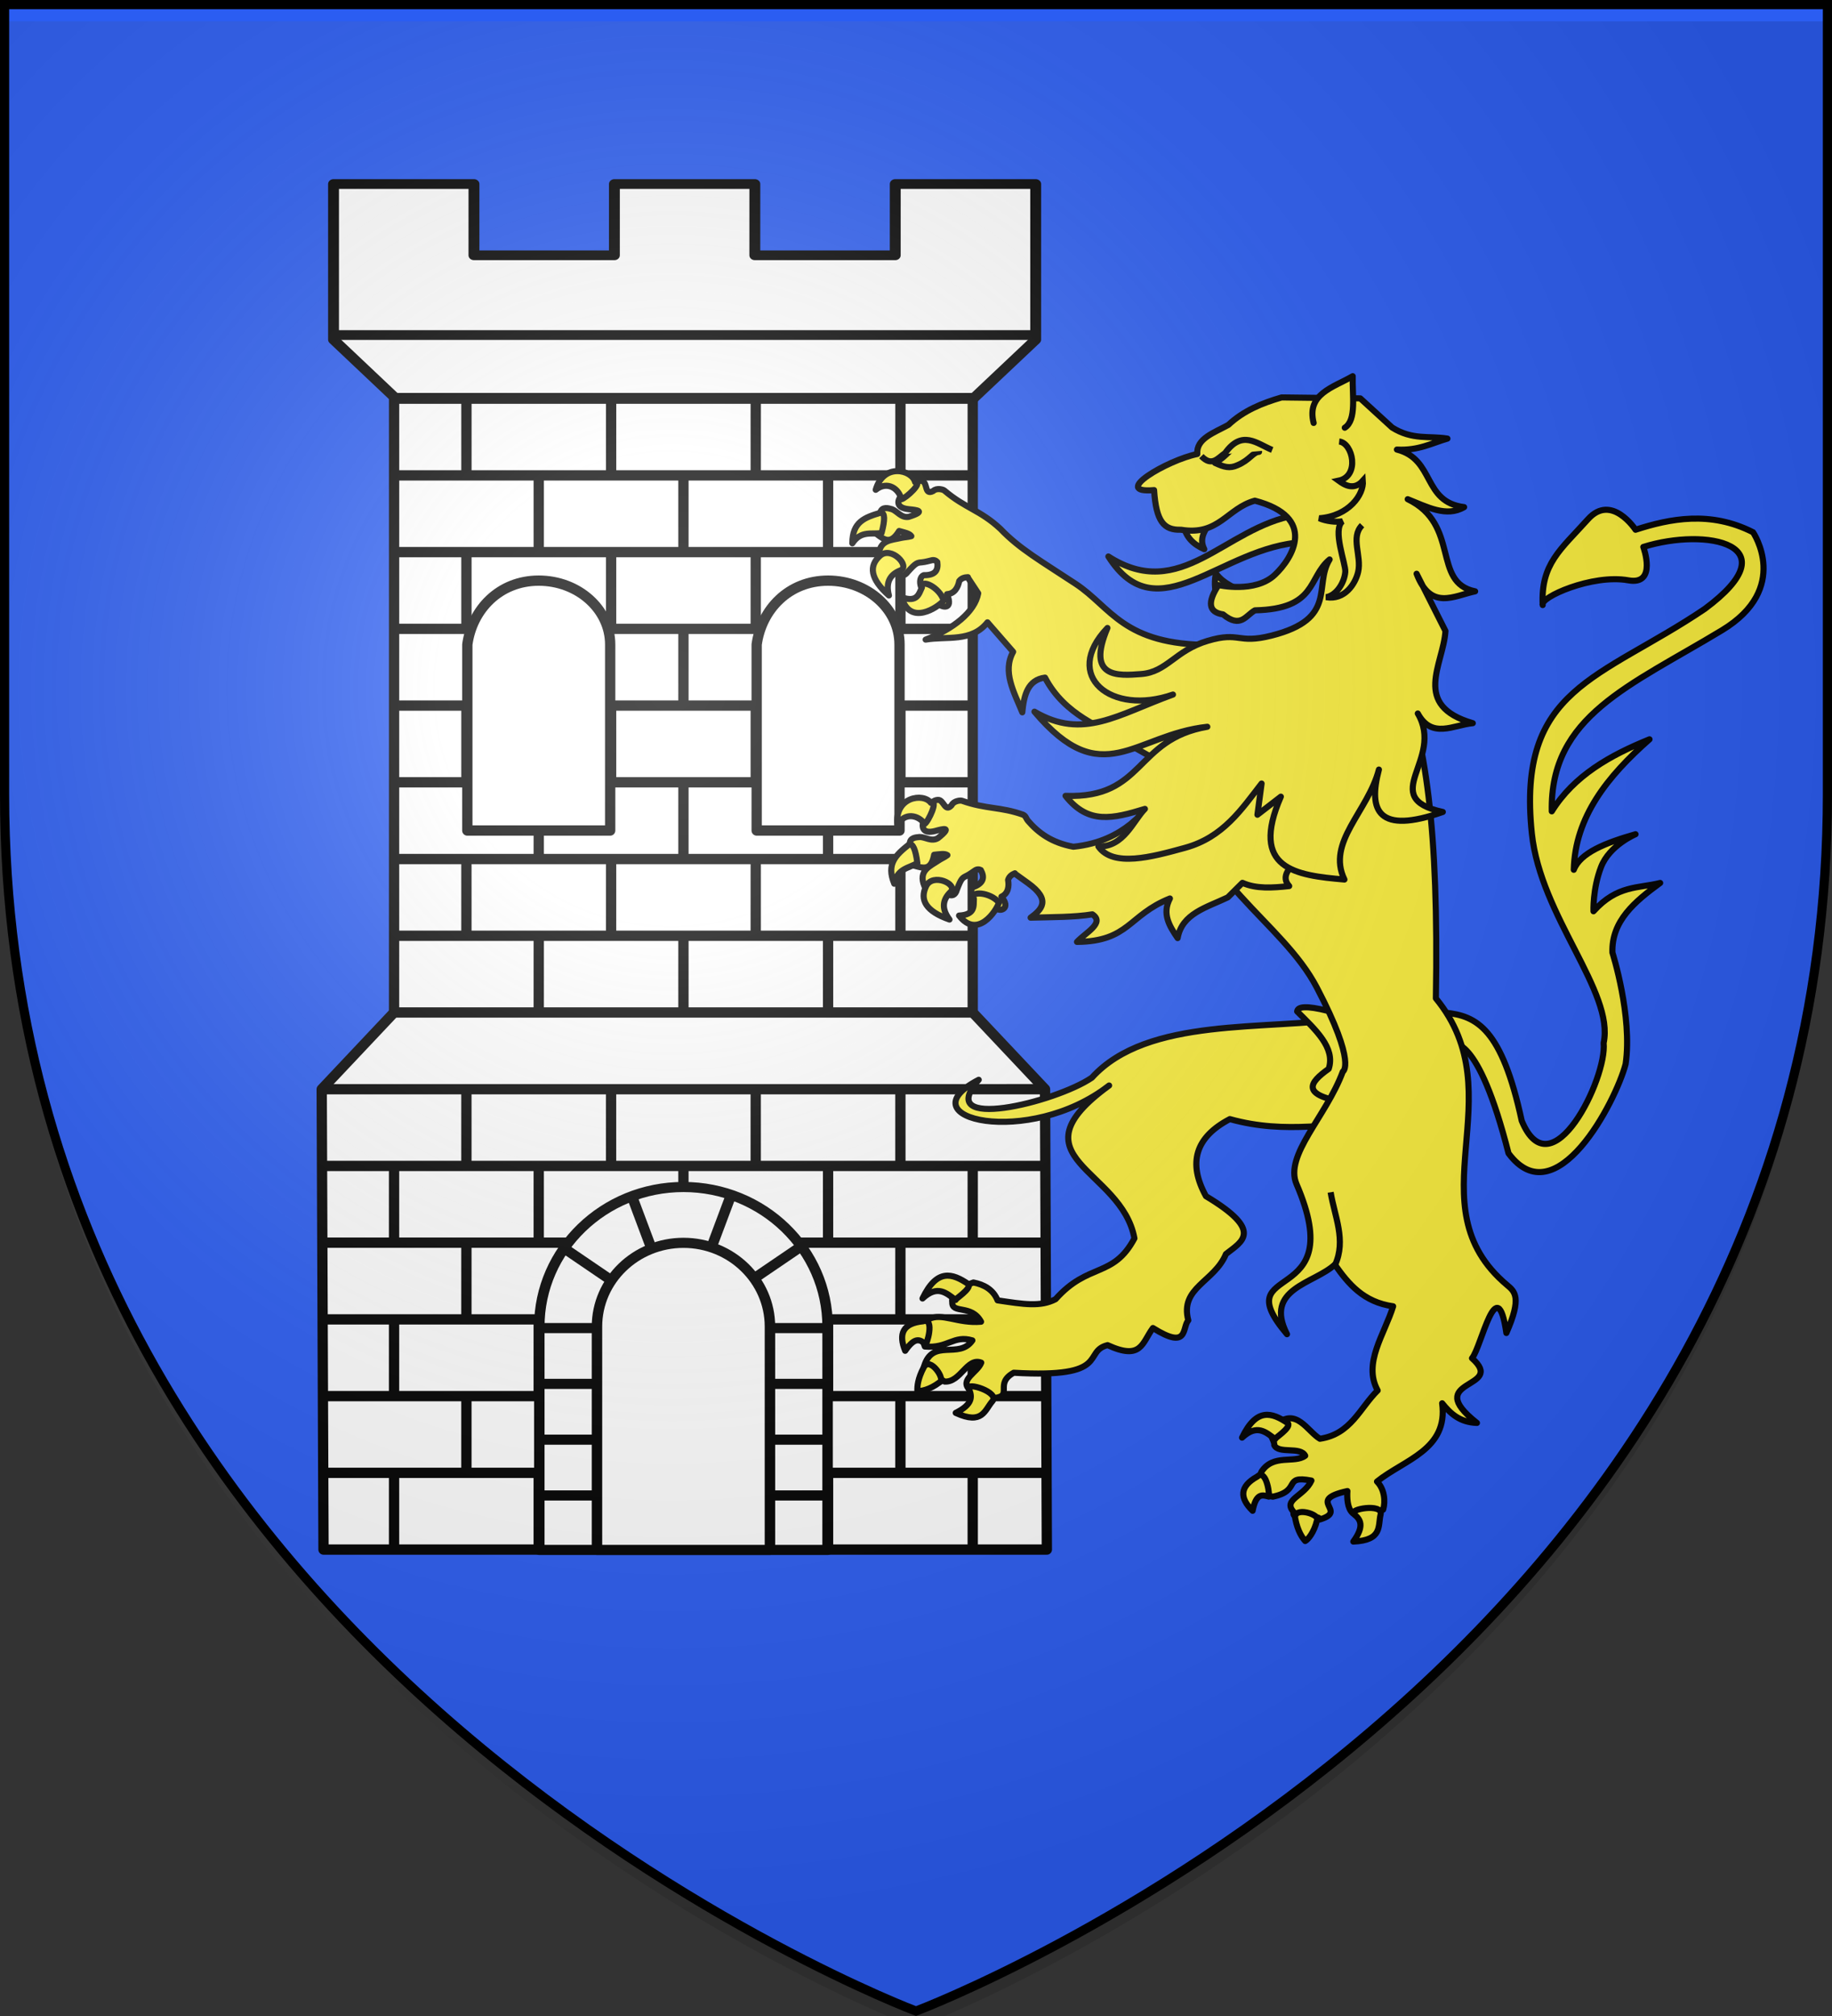 <?xml version="1.0" encoding="UTF-8" standalone="no"?>
<svg
   xmlns:dc="http://purl.org/dc/elements/1.1/"
   xmlns:cc="http://creativecommons.org/ns#"
   xmlns:rdf="http://www.w3.org/1999/02/22-rdf-syntax-ns#"
   xmlns:svg="http://www.w3.org/2000/svg"
   xmlns="http://www.w3.org/2000/svg"
   xmlns:xlink="http://www.w3.org/1999/xlink"
   xmlns:sodipodi="http://sodipodi.sourceforge.net/DTD/sodipodi-0.dtd"
   xmlns:inkscape="http://www.inkscape.org/namespaces/inkscape"
   inkscape:version="1.0beta2 (2b71d25, 2019-12-03)"
   sodipodi:docname="Blason_de_l'abbé_Henri_de_Redinghen_(Belgique).svg"
   id="svg25"
   version="1.1"
   viewBox="-300 -300 600 660"
   height="660"
   width="600">
  <rect x="-300" y="-300" width="600" height="660" fill="#333333" stroke="none"/>
  <sodipodi:namedview
     inkscape:document-rotation="0"
     inkscape:current-layer="layer2"
     inkscape:window-maximized="0"
     inkscape:window-y="0"
     inkscape:window-x="0"
     inkscape:cy="454.19146"
     inkscape:cx="292.07525"
     inkscape:zoom="0.36401021"
     showgrid="false"
     id="namedview27"
     inkscape:window-height="900"
     inkscape:window-width="1440"
     inkscape:pageshadow="2"
     inkscape:pageopacity="0"
     guidetolerance="10"
     gridtolerance="10"
     objecttolerance="10"
     borderopacity="1"
     bordercolor="#666666"
     pagecolor="#ffffff" />
  <defs
     id="defs13">
    <radialGradient
       r="405"
       cy="-80"
       cx="-80"
       gradientUnits="userSpaceOnUse"
       id="Gradient1">
      <stop
         id="stop2"
         offset="0"
         style="stop-color:#fff;stop-opacity:0.31" />
      <stop
         id="stop4"
         offset="0.19"
         style="stop-color:#fff;stop-opacity:0.25" />
      <stop
         id="stop6"
         offset="0.6"
         style="stop-color:#6b6b6b;stop-opacity:0.125" />
      <stop
         id="stop8"
         offset="1"
         style="stop-color:#000;stop-opacity:0.125" />
    </radialGradient>
    <clipPath
       id="shield_cut">
      <path
         d="M-298.5,-298.5 h597 v258.5 C 298.5,246.2 0,358.39 0,358.39 0,358.39 -298.5,246.2 -298.5,-40z"
         id="shield" />
    </clipPath>
    <linearGradient
       id="linearGradient4262">
      <stop
         id="stop4264"
         style="stop-color:#ffffff;stop-opacity:0.314"
         offset="0" />
      <stop
         id="stop4270"
         style="stop-color:#ffffff;stop-opacity:0.251"
         offset="0.19" />
      <stop
         id="stop4272"
         style="stop-color:#6b6b6b;stop-opacity:0.125"
         offset="0.6" />
      <stop
         id="stop4266"
         style="stop-color:#000000;stop-opacity:0.125"
         offset="1" />
    </linearGradient>
    <radialGradient
       cx="210.046"
       cy="552.731"
       r="313.5"
       fx="210.046"
       fy="552.731"
       id="radialGradient4268"
       xlink:href="#linearGradient4262"
       gradientUnits="userSpaceOnUse"
       gradientTransform="matrix(1,0,0,1.215,-635.625,-177.979)" />
    <radialGradient
       cx="-483.508"
       cy="153.928"
       r="300"
       fx="-483.508"
       fy="153.928"
       id="radialGradient14758"
       xlink:href="#linearGradient2955"
       gradientUnits="userSpaceOnUse"
       gradientTransform="matrix(0,2.342,-2.291,0,562.913,1323.77)" />
    <radialGradient
       cx="-483.508"
       cy="153.928"
       r="300"
       fx="-483.508"
       fy="153.928"
       id="radialGradient13767"
       xlink:href="#linearGradient2955"
       gradientUnits="userSpaceOnUse"
       gradientTransform="matrix(0,2.342,-2.291,0,562.913,1323.77)" />
    <radialGradient
       cx="-483.508"
       cy="153.928"
       r="300"
       fx="-483.508"
       fy="153.928"
       id="radialGradient1357"
       xlink:href="#linearGradient2955"
       gradientUnits="userSpaceOnUse"
       gradientTransform="matrix(0,2.342,-2.291,0,562.913,1323.77)" />
    <radialGradient
       cx="225.524"
       cy="218.901"
       r="300"
       fx="225.524"
       fy="218.901"
       id="radialGradient1911"
       xlink:href="#linearGradient2955"
       gradientUnits="userSpaceOnUse"
       gradientTransform="matrix(-4.167939e-4,2.183,-1.884,-3.599562e-4,1395.597,-309.121)" />
    <clipPath
       id="clip">
      <path
         d="M 0,-200 L 0,600 L 300,600 L 300,-200 L 0,-200 z"
         id="path10" />
    </clipPath>
    <polygon
       points="0,-1 0.588,0.809 -0.951,-0.309 0.951,-0.309 -0.588,0.809 0,-1 "
       transform="scale(53,53)"
       id="star" />
    <radialGradient
       cx="225.524"
       cy="218.901"
       r="300"
       fx="225.524"
       fy="218.901"
       id="radialGradient2961"
       xlink:href="#linearGradient2955"
       gradientUnits="userSpaceOnUse"
       gradientTransform="matrix(-4.167939e-4,2.183,-1.884,-3.599562e-4,615.597,-289.121)" />
    <linearGradient
       id="linearGradient2955">
      <stop
         id="stop2965"
         style="stop-color:#ffffff;stop-opacity:0"
         offset="0" />
      <stop
         id="stop2959"
         style="stop-color:#000000;stop-opacity:0.646"
         offset="1" />
    </linearGradient>
    <radialGradient
       cx="-483.508"
       cy="153.928"
       r="300"
       fx="-483.508"
       fy="153.928"
       id="radialGradient3537"
       xlink:href="#linearGradient2955"
       gradientUnits="userSpaceOnUse"
       gradientTransform="matrix(0,2.342,-2.291,0,562.913,1323.77)" />
    <radialGradient
       cx="-483.508"
       cy="153.928"
       r="300"
       fx="-483.508"
       fy="153.928"
       id="radialGradient3535"
       xlink:href="#linearGradient2955"
       gradientUnits="userSpaceOnUse"
       gradientTransform="matrix(0,2.342,-2.291,0,562.913,1323.77)" />
    <radialGradient
       cx="-483.508"
       cy="153.928"
       r="300"
       fx="-483.508"
       fy="153.928"
       id="radialGradient3533"
       xlink:href="#linearGradient2955"
       gradientUnits="userSpaceOnUse"
       gradientTransform="matrix(0,2.342,-2.291,0,562.913,1323.77)" />
    <radialGradient
       cx="225.524"
       cy="218.901"
       r="300"
       fx="225.524"
       fy="218.901"
       id="radialGradient3531"
       xlink:href="#linearGradient2955"
       gradientUnits="userSpaceOnUse"
       gradientTransform="matrix(-4.167939e-4,2.183,-1.884,-3.599562e-4,1395.597,-309.121)" />
    <clipPath
       id="clipPath3527">
      <path
         d="M 0,-200 L 0,600 L 300,600 L 300,-200 L 0,-200 z"
         id="path3529" />
    </clipPath>
    <polygon
       points="0,-1 0.588,0.809 -0.951,-0.309 0.951,-0.309 -0.588,0.809 0,-1 "
       transform="scale(53,53)"
       id="polygon3525" />
    <radialGradient
       cx="225.524"
       cy="218.901"
       r="300"
       fx="225.524"
       fy="218.901"
       id="radialGradient3523"
       xlink:href="#linearGradient2955"
       gradientUnits="userSpaceOnUse"
       gradientTransform="matrix(-4.167939e-4,2.183,-1.884,-3.599562e-4,615.597,-289.121)" />
  </defs>
  <g
     inkscape:groupmode="layer"
     inkscape:label="Fond écu"
     id="layer4">
    <use
       height="100%"
       width="100%"
       y="0"
       x="0"
       style="fill:#2b5df2;fill-opacity:1"
       id="use15"
       xlink:href="#shield" />
    <g
       transform="translate(-390.984,-491.311)"
       id="g3039"
       style="fill:#ffffff;fill-opacity:1">
      <g
         style="fill:#ffffff;fill-opacity:1;stroke-width:3;stroke-miterlimit:4;stroke-dasharray:none"
         transform="translate(-8.724,-20)"
         id="g3424">
        <g
           transform="translate(0,10)"
           id="g3715"
           style="fill:#ffffff;fill-opacity:1">
          <g
             id="g3215"
             transform="matrix(1.124,0,0,1.124,-737.217,-161.732)"
             style="fill:#ffffff;fill-opacity:1">
            <g
               id="g7798"
               style="display:inline;fill:#ffffff;fill-opacity:1;stroke:#000000;stroke-width:2;stroke-miterlimit:4;stroke-dasharray:none;stroke-opacity:1"
               transform="matrix(1.5,0,0,1.5,80.611,-346.52)">
              <path
                 id="path6878-1-9-6"
                 class="fil8 str1"
                 d="m 519.209,505.811 -0.005,137.131 -14.053,14.901 0.35,89.389 h 140.509 l -0.351,-89.391 -14.048,-14.899 0.005,-137.132 z"
                 nodetypes="ccccccccc"
                 style="display:inline;fill:#ffffff;fill-opacity:1;stroke:#000000;stroke-width:2;stroke-linejoin:round;stroke-miterlimit:4;stroke-dasharray:none;stroke-opacity:1"
                 inkscape:connector-curvature="0" />
              <path
                 id="path4868-5"
                 d="m 505.151,657.844 140.509,-0.003"
                 style="fill:#ffffff;fill-opacity:1;stroke:#000000;stroke-width:2;stroke-linecap:butt;stroke-linejoin:miter;stroke-miterlimit:4;stroke-dasharray:none;stroke-opacity:1"
                 inkscape:connector-curvature="0" />
              <path
                 id="path4888-9"
                 d="M 505.151,732.334 H 645.639"
                 style="fill:#ffffff;fill-opacity:1;stroke:#000000;stroke-width:2;stroke-linecap:butt;stroke-linejoin:miter;stroke-miterlimit:4;stroke-dasharray:none;stroke-opacity:1"
                 inkscape:connector-curvature="0" />
              <path
                 id="path4890-7"
                 d="M 646.011,717.435 H 505.013"
                 style="fill:#ffffff;fill-opacity:1;stroke:#000000;stroke-width:2;stroke-linecap:butt;stroke-linejoin:miter;stroke-miterlimit:4;stroke-dasharray:none;stroke-opacity:1"
                 inkscape:connector-curvature="0" />
              <path
                 id="path4888-8-4"
                 d="M 505.012,702.535 H 646.011"
                 style="display:inline;fill:#ffffff;fill-opacity:1;stroke:#000000;stroke-width:2;stroke-linecap:butt;stroke-linejoin:miter;stroke-miterlimit:4;stroke-dasharray:none;stroke-opacity:1"
                 inkscape:connector-curvature="0" />
              <path
                 id="path4892-9"
                 d="m 547.311,508.851 v 14.899"
                 style="fill:#ffffff;fill-opacity:1;stroke:#000000;stroke-width:2;stroke-linecap:butt;stroke-linejoin:miter;stroke-miterlimit:4;stroke-dasharray:none;stroke-opacity:1"
                 inkscape:connector-curvature="0" />
              <path
                 id="path4894-6"
                 d="m 575.414,508.851 v 14.899"
                 style="fill:#ffffff;fill-opacity:1;stroke:#000000;stroke-width:2;stroke-linecap:butt;stroke-linejoin:miter;stroke-miterlimit:4;stroke-dasharray:none;stroke-opacity:1"
                 inkscape:connector-curvature="0" />
              <path
                 id="path4896-9"
                 d="m 603.516,508.851 v 14.899"
                 style="fill:#ffffff;fill-opacity:1;stroke:#000000;stroke-width:2;stroke-linecap:butt;stroke-linejoin:miter;stroke-miterlimit:4;stroke-dasharray:none;stroke-opacity:1"
                 inkscape:connector-curvature="0" />
              <path
                 id="path5043-1"
                 d="m 603.512,747.232 -4.9e-4,-14.9"
                 style="fill:#ffffff;fill-opacity:1;stroke:#000000;stroke-width:2;stroke-linecap:butt;stroke-linejoin:miter;stroke-miterlimit:4;stroke-dasharray:none;stroke-opacity:1"
                 inkscape:connector-curvature="0" />
              <path
                 id="path5045-7"
                 d="M 575.414,747.231 V 732.333"
                 style="fill:#ffffff;fill-opacity:1;stroke:#000000;stroke-width:2;stroke-linecap:butt;stroke-linejoin:miter;stroke-miterlimit:4;stroke-dasharray:none;stroke-opacity:1"
                 inkscape:connector-curvature="0" />
              <path
                 id="path5047-2"
                 d="m 547.307,747.231 -4.9e-4,-14.899"
                 style="fill:#ffffff;fill-opacity:1;stroke:#000000;stroke-width:2;stroke-linecap:butt;stroke-linejoin:miter;stroke-miterlimit:4;stroke-dasharray:none;stroke-opacity:1"
                 inkscape:connector-curvature="0" />
              <path
                 id="path5051-4"
                 d="m 533.257,732.333 -4.9e-4,-14.898"
                 style="fill:#ffffff;fill-opacity:1;stroke:#000000;stroke-width:2;stroke-linecap:butt;stroke-linejoin:miter;stroke-miterlimit:4;stroke-dasharray:none;stroke-opacity:1"
                 inkscape:connector-curvature="0" />
              <path
                 id="path5053-6"
                 d="m 561.36,732.333 -5e-4,-14.898"
                 style="fill:#ffffff;fill-opacity:1;stroke:#000000;stroke-width:2;stroke-linecap:butt;stroke-linejoin:miter;stroke-miterlimit:4;stroke-dasharray:none;stroke-opacity:1"
                 inkscape:connector-curvature="0" />
              <path
                 id="path5055-0"
                 d="m 589.458,732.333 -4.9e-4,-14.898"
                 style="fill:#ffffff;fill-opacity:1;stroke:#000000;stroke-width:2;stroke-linecap:butt;stroke-linejoin:miter;stroke-miterlimit:4;stroke-dasharray:none;stroke-opacity:1"
                 inkscape:connector-curvature="0" />
              <path
                 id="path5057-3"
                 d="m 617.561,732.333 -4.9e-4,-14.898"
                 style="fill:#ffffff;fill-opacity:1;stroke:#000000;stroke-width:2;stroke-linecap:butt;stroke-linejoin:miter;stroke-miterlimit:4;stroke-dasharray:none;stroke-opacity:1"
                 inkscape:connector-curvature="0" />
              <path
                 id="path5059-2"
                 d="m 631.61,717.435 -5e-4,-14.901"
                 style="fill:#ffffff;fill-opacity:1;stroke:#000000;stroke-width:2;stroke-linecap:butt;stroke-linejoin:miter;stroke-miterlimit:4;stroke-dasharray:none;stroke-opacity:1"
                 inkscape:connector-curvature="0" />
              <path
                 id="path5061-8"
                 d="m 603.511,717.435 -5e-4,-14.901"
                 style="fill:#ffffff;fill-opacity:1;stroke:#000000;stroke-width:2;stroke-linecap:butt;stroke-linejoin:miter;stroke-miterlimit:4;stroke-dasharray:none;stroke-opacity:1"
                 inkscape:connector-curvature="0" />
              <path
                 id="path5063-0"
                 d="M 575.414,717.435 V 702.536"
                 style="fill:#ffffff;fill-opacity:1;stroke:#000000;stroke-width:2;stroke-linecap:butt;stroke-linejoin:miter;stroke-miterlimit:4;stroke-dasharray:none;stroke-opacity:1"
                 inkscape:connector-curvature="0" />
              <path
                 id="path5065-2"
                 d="m 547.306,717.435 -5e-4,-14.901"
                 style="fill:#ffffff;fill-opacity:1;stroke:#000000;stroke-width:2;stroke-linecap:butt;stroke-linejoin:miter;stroke-miterlimit:4;stroke-dasharray:none;stroke-opacity:1"
                 inkscape:connector-curvature="0" />
              <path
                 id="path5067-3"
                 d="m 519.203,717.435 -5.1e-4,-14.901"
                 style="fill:#ffffff;fill-opacity:1;stroke:#000000;stroke-width:2;stroke-linecap:butt;stroke-linejoin:miter;stroke-miterlimit:4;stroke-dasharray:none;stroke-opacity:1"
                 inkscape:connector-curvature="0" />
              <g
                 id="g2829"
                 style="fill:#ffffff;fill-opacity:1">
                <path
                   style="fill:#ffffff;fill-opacity:1;stroke:#000000;stroke-width:2;stroke-linecap:butt;stroke-linejoin:miter;stroke-miterlimit:4;stroke-dasharray:none;stroke-opacity:1"
                   d="M 631.612,642.942 H 519.204"
                   id="path4870-1"
                   inkscape:connector-curvature="0" />
                <path
                   style="fill:#ffffff;fill-opacity:1;stroke:#000000;stroke-width:2;stroke-linecap:butt;stroke-linejoin:miter;stroke-miterlimit:4;stroke-dasharray:none;stroke-opacity:1"
                   d="M 519.204,628.045 H 631.612"
                   id="path4872-6"
                   inkscape:connector-curvature="0" />
                <path
                   style="fill:#ffffff;fill-opacity:1;stroke:#000000;stroke-width:2;stroke-linecap:butt;stroke-linejoin:miter;stroke-miterlimit:4;stroke-dasharray:none;stroke-opacity:1"
                   d="M 519.206,598.245 H 631.613"
                   id="path4876-5"
                   inkscape:connector-curvature="0" />
                <path
                   style="fill:#ffffff;fill-opacity:1;stroke:#000000;stroke-width:2;stroke-linecap:butt;stroke-linejoin:miter;stroke-miterlimit:4;stroke-dasharray:none;stroke-opacity:1"
                   d="M 632.26,583.348 H 518.544"
                   id="path4878-1"
                   inkscape:connector-curvature="0" />
                <path
                   style="fill:#ffffff;fill-opacity:1;stroke:#000000;stroke-width:2;stroke-linecap:butt;stroke-linejoin:miter;stroke-miterlimit:4;stroke-dasharray:none;stroke-opacity:1"
                   d="m 519.209,568.447 112.408,0.003"
                   id="path4880-0"
                   inkscape:connector-curvature="0" />
                <g
                   id="g2833"
                   style="fill:#ffffff;fill-opacity:1">
                  <path
                     id="path4874-9"
                     d="M 631.613,613.147 H 519.205"
                     style="fill:#ffffff;fill-opacity:1;stroke:#000000;stroke-width:2;stroke-linecap:butt;stroke-linejoin:miter;stroke-miterlimit:4;stroke-dasharray:none;stroke-opacity:1"
                     inkscape:connector-curvature="0" />
                  <path
                     id="path4882-5"
                     d="M 631.617,553.552 H 519.213"
                     style="fill:#ffffff;fill-opacity:1;stroke:#000000;stroke-width:2;stroke-linecap:butt;stroke-linejoin:miter;stroke-miterlimit:4;stroke-dasharray:none;stroke-opacity:1"
                     inkscape:connector-curvature="0" />
                </g>
                <path
                   style="fill:#ffffff;fill-opacity:1;stroke:#000000;stroke-width:2;stroke-linecap:butt;stroke-linejoin:miter;stroke-miterlimit:4;stroke-dasharray:none;stroke-opacity:1"
                   d="M 519.209,538.651 H 631.617"
                   id="path4884-5"
                   inkscape:connector-curvature="0" />
                <path
                   style="fill:#ffffff;fill-opacity:1;stroke:#000000;stroke-width:2;stroke-linecap:butt;stroke-linejoin:miter;stroke-miterlimit:4;stroke-dasharray:none;stroke-opacity:1"
                   d="M 631.617,523.753 H 519.209"
                   id="path4886-3"
                   inkscape:connector-curvature="0" />
                <path
                   style="fill:#ffffff;fill-opacity:1;stroke:#000000;stroke-width:2;stroke-linecap:butt;stroke-linejoin:miter;stroke-miterlimit:4;stroke-dasharray:none;stroke-opacity:1"
                   d="m 617.566,523.753 v 14.898"
                   id="path4898-2"
                   inkscape:connector-curvature="0" />
                <path
                   style="fill:#ffffff;fill-opacity:1;stroke:#000000;stroke-width:2;stroke-linecap:butt;stroke-linejoin:miter;stroke-miterlimit:4;stroke-dasharray:none;stroke-opacity:1"
                   d="m 589.463,523.753 v 14.898"
                   id="path4900-1"
                   inkscape:connector-curvature="0" />
                <path
                   style="fill:#ffffff;fill-opacity:1;stroke:#000000;stroke-width:2;stroke-linecap:butt;stroke-linejoin:miter;stroke-miterlimit:4;stroke-dasharray:none;stroke-opacity:1"
                   d="m 561.365,523.753 v 14.898"
                   id="path4902-2"
                   inkscape:connector-curvature="0" />
                <path
                   style="fill:#ffffff;fill-opacity:1;stroke:#000000;stroke-width:2;stroke-linecap:butt;stroke-linejoin:miter;stroke-miterlimit:4;stroke-dasharray:none;stroke-opacity:1"
                   d="m 533.262,523.753 v 14.898"
                   id="path4904-3"
                   inkscape:connector-curvature="0" />
                <path
                   style="fill:#ffffff;fill-opacity:1;stroke:#000000;stroke-width:2;stroke-linecap:butt;stroke-linejoin:miter;stroke-miterlimit:4;stroke-dasharray:none;stroke-opacity:1"
                   d="m 547.311,538.651 v 14.898"
                   id="path4906-9"
                   inkscape:connector-curvature="0" />
                <path
                   style="fill:#ffffff;fill-opacity:1;stroke:#000000;stroke-width:2;stroke-linecap:butt;stroke-linejoin:miter;stroke-miterlimit:4;stroke-dasharray:none;stroke-opacity:1"
                   d="M 575.414,538.651 V 553.549"
                   id="path4908-8"
                   inkscape:connector-curvature="0" />
                <path
                   style="fill:#ffffff;fill-opacity:1;stroke:#000000;stroke-width:2;stroke-linecap:butt;stroke-linejoin:miter;stroke-miterlimit:4;stroke-dasharray:none;stroke-opacity:1"
                   d="M 603.516,538.651 V 553.552"
                   id="path4910-7"
                   inkscape:connector-curvature="0" />
                <path
                   style="fill:#ffffff;fill-opacity:1;stroke:#000000;stroke-width:2;stroke-linecap:butt;stroke-linejoin:miter;stroke-miterlimit:4;stroke-dasharray:none;stroke-opacity:1"
                   d="m 617.566,553.552 v 14.895"
                   id="path4912-4"
                   inkscape:connector-curvature="0" />
                <path
                   style="fill:#ffffff;fill-opacity:1;stroke:#000000;stroke-width:2;stroke-linecap:butt;stroke-linejoin:miter;stroke-miterlimit:4;stroke-dasharray:none;stroke-opacity:1"
                   d="m 589.463,553.552 v 14.895"
                   id="path4914-6"
                   inkscape:connector-curvature="0" />
                <path
                   style="fill:#ffffff;fill-opacity:1;stroke:#000000;stroke-width:2;stroke-linecap:butt;stroke-linejoin:miter;stroke-miterlimit:4;stroke-dasharray:none;stroke-opacity:1"
                   d="m 561.365,553.552 v 14.895"
                   id="path4916-7"
                   inkscape:connector-curvature="0" />
                <path
                   style="fill:#ffffff;fill-opacity:1;stroke:#000000;stroke-width:2;stroke-linecap:butt;stroke-linejoin:miter;stroke-miterlimit:4;stroke-dasharray:none;stroke-opacity:1"
                   d="m 533.262,553.552 v 14.895"
                   id="path4918-7"
                   inkscape:connector-curvature="0" />
                <path
                   style="fill:#ffffff;fill-opacity:1;stroke:#000000;stroke-width:2;stroke-linecap:butt;stroke-linejoin:miter;stroke-miterlimit:4;stroke-dasharray:none;stroke-opacity:1"
                   d="m 575.414,568.45 v 14.898"
                   id="path4920-5"
                   inkscape:connector-curvature="0" />
                <path
                   style="fill:#ffffff;fill-opacity:1;stroke:#000000;stroke-width:2;stroke-linecap:butt;stroke-linejoin:miter;stroke-miterlimit:4;stroke-dasharray:none;stroke-opacity:1"
                   d="m 547.311,568.45 v 14.898"
                   id="path4922-5"
                   inkscape:connector-curvature="0" />
                <path
                   style="fill:#ffffff;fill-opacity:1;stroke:#000000;stroke-width:2;stroke-linecap:butt;stroke-linejoin:miter;stroke-miterlimit:4;stroke-dasharray:none;stroke-opacity:1"
                   d="m 603.516,568.45 v 14.898"
                   id="path4924-4"
                   inkscape:connector-curvature="0" />
                <path
                   style="fill:#ffffff;fill-opacity:1;stroke:#000000;stroke-width:2;stroke-linecap:butt;stroke-linejoin:miter;stroke-miterlimit:4;stroke-dasharray:none;stroke-opacity:1"
                   d="m 617.566,583.348 v 14.898"
                   id="path4926-2"
                   inkscape:connector-curvature="0" />
                <path
                   style="fill:#ffffff;fill-opacity:1;stroke:#000000;stroke-width:2;stroke-linecap:butt;stroke-linejoin:miter;stroke-miterlimit:4;stroke-dasharray:none;stroke-opacity:1"
                   d="m 589.463,583.348 v 14.898"
                   id="path4928-7"
                   inkscape:connector-curvature="0" />
                <path
                   style="fill:#ffffff;fill-opacity:1;stroke:#000000;stroke-width:2;stroke-linecap:butt;stroke-linejoin:miter;stroke-miterlimit:4;stroke-dasharray:none;stroke-opacity:1"
                   d="m 561.365,583.348 v 14.898"
                   id="path4930-1"
                   inkscape:connector-curvature="0" />
                <path
                   style="fill:#ffffff;fill-opacity:1;stroke:#000000;stroke-width:2;stroke-linecap:butt;stroke-linejoin:miter;stroke-miterlimit:4;stroke-dasharray:none;stroke-opacity:1"
                   d="m 533.262,583.348 v 14.898"
                   id="path4932-0"
                   inkscape:connector-curvature="0" />
                <path
                   style="fill:#ffffff;fill-opacity:1;stroke:#000000;stroke-width:2;stroke-linecap:butt;stroke-linejoin:miter;stroke-miterlimit:4;stroke-dasharray:none;stroke-opacity:1"
                   d="m 547.311,598.245 v 14.899"
                   id="path4970-1"
                   inkscape:connector-curvature="0" />
                <path
                   style="fill:#ffffff;fill-opacity:1;stroke:#000000;stroke-width:2;stroke-linecap:butt;stroke-linejoin:miter;stroke-miterlimit:4;stroke-dasharray:none;stroke-opacity:1"
                   d="m 575.414,598.245 v 14.899"
                   id="path4972-5"
                   inkscape:connector-curvature="0" />
                <path
                   style="fill:#ffffff;fill-opacity:1;stroke:#000000;stroke-width:2;stroke-linecap:butt;stroke-linejoin:miter;stroke-miterlimit:4;stroke-dasharray:none;stroke-opacity:1"
                   d="m 603.516,598.245 v 14.899"
                   id="path4974-8"
                   inkscape:connector-curvature="0" />
                <path
                   style="fill:#ffffff;fill-opacity:1;stroke:#000000;stroke-width:2;stroke-linecap:butt;stroke-linejoin:miter;stroke-miterlimit:4;stroke-dasharray:none;stroke-opacity:1"
                   d="m 589.463,613.147 -0.003,14.898"
                   id="path4980-2"
                   inkscape:connector-curvature="0" />
                <path
                   style="display:inline;fill:#ffffff;fill-opacity:1;stroke:#000000;stroke-width:2;stroke-linecap:butt;stroke-linejoin:miter;stroke-miterlimit:4;stroke-dasharray:none;stroke-opacity:1"
                   d="m 561.365,613.147 -0.003,14.898"
                   id="path4980-1-0"
                   inkscape:connector-curvature="0" />
                <path
                   style="display:inline;fill:#ffffff;fill-opacity:1;stroke:#000000;stroke-width:2;stroke-linecap:butt;stroke-linejoin:miter;stroke-miterlimit:4;stroke-dasharray:none;stroke-opacity:1"
                   d="m 533.259,613.147 -5.2e-4,14.898"
                   id="path4980-4-0"
                   inkscape:connector-curvature="0" />
                <path
                   style="display:inline;fill:#ffffff;fill-opacity:1;stroke:#000000;stroke-width:2;stroke-linecap:butt;stroke-linejoin:miter;stroke-miterlimit:4;stroke-dasharray:none;stroke-opacity:1"
                   d="m 617.563,613.147 -5e-4,14.898"
                   id="path4980-4-4-3"
                   inkscape:connector-curvature="0" />
                <path
                   style="fill:#ffffff;fill-opacity:1;stroke:#000000;stroke-width:2;stroke-linecap:butt;stroke-linejoin:miter;stroke-miterlimit:4;stroke-dasharray:none;stroke-opacity:1"
                   d="m 547.311,628.045 -0.003,14.898"
                   id="path5033-7"
                   inkscape:connector-curvature="0" />
                <path
                   style="fill:#ffffff;fill-opacity:1;stroke:#000000;stroke-width:2;stroke-linecap:butt;stroke-linejoin:miter;stroke-miterlimit:4;stroke-dasharray:none;stroke-opacity:1"
                   d="M 575.414,628.045 V 642.942"
                   id="path5035-8"
                   inkscape:connector-curvature="0" />
                <path
                   style="fill:#ffffff;fill-opacity:1;stroke:#000000;stroke-width:2;stroke-linecap:butt;stroke-linejoin:miter;stroke-miterlimit:4;stroke-dasharray:none;stroke-opacity:1"
                   d="m 603.513,628.045 -5e-4,14.898"
                   id="path5069-7"
                   inkscape:connector-curvature="0" />
              </g>
              <path
                 id="path5051-1-6"
                 d="m 533.257,702.535 -4.8e-4,-14.898"
                 style="display:inline;fill:#ffffff;fill-opacity:1;stroke:#000000;stroke-width:2;stroke-linecap:butt;stroke-linejoin:miter;stroke-miterlimit:4;stroke-dasharray:none;stroke-opacity:1"
                 inkscape:connector-curvature="0" />
              <path
                 id="path5053-1-4"
                 d="m 561.359,702.535 -5e-4,-14.898"
                 style="display:inline;fill:#ffffff;fill-opacity:1;stroke:#000000;stroke-width:2;stroke-linecap:butt;stroke-linejoin:miter;stroke-miterlimit:4;stroke-dasharray:none;stroke-opacity:1"
                 inkscape:connector-curvature="0" />
              <path
                 id="path5055-5-7"
                 d="m 589.458,702.535 -4.9e-4,-14.898"
                 style="display:inline;fill:#ffffff;fill-opacity:1;stroke:#000000;stroke-width:2;stroke-linecap:butt;stroke-linejoin:miter;stroke-miterlimit:4;stroke-dasharray:none;stroke-opacity:1"
                 inkscape:connector-curvature="0" />
              <path
                 id="path5057-5-8"
                 d="m 617.56,702.535 -5e-4,-14.898"
                 style="display:inline;fill:#ffffff;fill-opacity:1;stroke:#000000;stroke-width:2;stroke-linecap:butt;stroke-linejoin:miter;stroke-miterlimit:4;stroke-dasharray:none;stroke-opacity:1"
                 inkscape:connector-curvature="0" />
              <g
                 transform="matrix(1.695,0,0,1.52,-697.436,-121.094)"
                 id="g7561-8"
                 style="display:inline;fill:#ffffff;fill-opacity:1;stroke:#000000;stroke-width:1.246;stroke-miterlimit:4;stroke-dasharray:none;stroke-opacity:1">
                <path
                   style="display:inline;fill:#ffffff;fill-opacity:1;stroke:#000000;stroke-width:1.246;stroke-linejoin:round;stroke-miterlimit:4;stroke-dasharray:none;stroke-opacity:1"
                   d="m 710.845,396.821 v 19.879 l 7.053,7.432 h 66.355 l 7.062,-7.432 v -19.879 h -16.095 l -0.002,9.103 h -16.091 l 0.002,-9.103 h -16.095 l -0.002,9.103 h -16.095 l 0.002,-9.103 z"
                   id="_38574680-5-9-8"
                   inkscape:connector-curvature="0" />
                <path
                   id="path4888-8-4-1-5"
                   d="m 710.861,416.114 h 80.437"
                   style="display:inline;fill:#ffffff;fill-opacity:1;stroke:#000000;stroke-width:1.246;stroke-linecap:butt;stroke-linejoin:miter;stroke-miterlimit:4;stroke-dasharray:none;stroke-opacity:1"
                   inkscape:connector-curvature="0" />
              </g>
              <path
                 id="path5041-0-4"
                 d="m 519.204,747.231 -4.9e-4,-14.897"
                 style="display:inline;fill:#ffffff;fill-opacity:1;stroke:#000000;stroke-width:2;stroke-linecap:butt;stroke-linejoin:miter;stroke-miterlimit:4;stroke-dasharray:none;stroke-opacity:1"
                 inkscape:connector-curvature="0" />
              <path
                 id="path5041-0-3-9"
                 d="m 631.611,747.233 -5e-4,-14.899"
                 style="display:inline;fill:#ffffff;fill-opacity:1;stroke:#000000;stroke-width:2;stroke-linecap:butt;stroke-linejoin:miter;stroke-miterlimit:4;stroke-dasharray:none;stroke-opacity:1"
                 inkscape:connector-curvature="0" />
              <path
                 id="path4868-5-8"
                 d="m 505.15,687.637 140.509,0.003"
                 style="display:inline;fill:#ffffff;fill-opacity:1;stroke:#000000;stroke-width:2;stroke-linecap:butt;stroke-linejoin:miter;stroke-miterlimit:4;stroke-dasharray:none;stroke-opacity:1"
                 inkscape:connector-curvature="0" />
              <path
                 id="path4888-9-6"
                 d="M 505.15,672.74 H 645.638"
                 style="display:inline;fill:#ffffff;fill-opacity:1;stroke:#000000;stroke-width:2;stroke-linecap:butt;stroke-linejoin:miter;stroke-miterlimit:4;stroke-dasharray:none;stroke-opacity:1"
                 inkscape:connector-curvature="0" />
              <path
                 id="path5043-1-4"
                 d="m 603.512,687.639 -4.9e-4,-14.9"
                 style="display:inline;fill:#ffffff;fill-opacity:1;stroke:#000000;stroke-width:2;stroke-linecap:butt;stroke-linejoin:miter;stroke-miterlimit:4;stroke-dasharray:none;stroke-opacity:1"
                 inkscape:connector-curvature="0" />
              <path
                 id="path5045-7-2"
                 d="M 575.413,687.637 V 672.739"
                 style="display:inline;fill:#ffffff;fill-opacity:1;stroke:#000000;stroke-width:2;stroke-linecap:butt;stroke-linejoin:miter;stroke-miterlimit:4;stroke-dasharray:none;stroke-opacity:1"
                 inkscape:connector-curvature="0" />
              <path
                 id="path5047-2-8"
                 d="m 547.307,687.638 -4.9e-4,-14.899"
                 style="display:inline;fill:#ffffff;fill-opacity:1;stroke:#000000;stroke-width:2;stroke-linecap:butt;stroke-linejoin:miter;stroke-miterlimit:4;stroke-dasharray:none;stroke-opacity:1"
                 inkscape:connector-curvature="0" />
              <path
                 id="path5051-4-5"
                 d="m 533.257,672.739 -4.9e-4,-14.898"
                 style="display:inline;fill:#ffffff;fill-opacity:1;stroke:#000000;stroke-width:2;stroke-linecap:butt;stroke-linejoin:miter;stroke-miterlimit:4;stroke-dasharray:none;stroke-opacity:1"
                 inkscape:connector-curvature="0" />
              <path
                 id="path5053-6-7"
                 d="m 561.359,672.739 -5e-4,-14.898"
                 style="display:inline;fill:#ffffff;fill-opacity:1;stroke:#000000;stroke-width:2;stroke-linecap:butt;stroke-linejoin:miter;stroke-miterlimit:4;stroke-dasharray:none;stroke-opacity:1"
                 inkscape:connector-curvature="0" />
              <path
                 id="path5055-0-0"
                 d="m 589.458,672.739 -4.9e-4,-14.898"
                 style="display:inline;fill:#ffffff;fill-opacity:1;stroke:#000000;stroke-width:2;stroke-linecap:butt;stroke-linejoin:miter;stroke-miterlimit:4;stroke-dasharray:none;stroke-opacity:1"
                 inkscape:connector-curvature="0" />
              <path
                 id="path5057-3-0"
                 d="m 617.56,672.739 -5e-4,-14.898"
                 style="display:inline;fill:#ffffff;fill-opacity:1;stroke:#000000;stroke-width:2;stroke-linecap:butt;stroke-linejoin:miter;stroke-miterlimit:4;stroke-dasharray:none;stroke-opacity:1"
                 inkscape:connector-curvature="0" />
              <path
                 id="path5041-0-4-7"
                 d="m 519.203,687.638 -4.9e-4,-14.897"
                 style="display:inline;fill:#ffffff;fill-opacity:1;stroke:#000000;stroke-width:2;stroke-linecap:butt;stroke-linejoin:miter;stroke-miterlimit:4;stroke-dasharray:none;stroke-opacity:1"
                 inkscape:connector-curvature="0" />
              <path
                 id="path5041-0-3-9-1"
                 d="m 631.611,687.64 -5e-4,-14.899"
                 style="display:inline;fill:#ffffff;fill-opacity:1;stroke:#000000;stroke-width:2;stroke-linecap:butt;stroke-linejoin:miter;stroke-miterlimit:4;stroke-dasharray:none;stroke-opacity:1"
                 inkscape:connector-curvature="0" />
            </g>
            <g
               id="g5181-8-2"
               style="display:inline;fill:#ffffff;fill-opacity:1;stroke:#000000;stroke-width:0.689;stroke-miterlimit:4;stroke-dasharray:none;stroke-opacity:1"
               transform="matrix(4.423,0,0,4.282,129.846,1260.071)">
              <path
                 id="path7020-2-5-3-5"
                 class="fil8 str1"
                 d="m 185.88,-143.765 c -5.242,0 -9.496,4.254 -9.496,9.495 v 15.192 h 18.991 v -15.192 c 0,-5.241 -4.254,-9.495 -9.496,-9.495 z"
                 nodetypes="cccccc"
                 style="display:inline;fill:#ffffff;fill-opacity:1;stroke:#000000;stroke-width:0.689;stroke-linejoin:round;stroke-miterlimit:4;stroke-dasharray:none;stroke-opacity:1"
                 transform="translate(-1.866,5.664)"
                 inkscape:connector-curvature="0" />
              <path
                 id="path7022-5-8-0-1"
                 class="fil10 str1"
                 d="m 185.88,-139.967 c -3.145,0 -5.697,2.552 -5.697,5.697 v 15.192 h 11.395 v -15.192 c 0,-3.145 -2.552,-5.697 -5.697,-5.697 z"
                 style="display:inline;fill:#ffffff;fill-opacity:1;stroke:#000000;stroke-width:0.689;stroke-linejoin:round;stroke-miterlimit:4;stroke-dasharray:none;stroke-opacity:1"
                 transform="translate(-1.866,5.664)"
                 inkscape:connector-curvature="0" />
              <path
                 transform="matrix(0.282,0,0,0.282,-7.9519562e-6,0)"
                 id="path5155-4-0"
                 d="M 685.663,-415.316 H 672.205"
                 style="fill:#ffffff;fill-opacity:1;stroke:#000000;stroke-width:2.443;stroke-linecap:butt;stroke-linejoin:miter;stroke-miterlimit:4;stroke-dasharray:none;stroke-opacity:1"
                 inkscape:connector-curvature="0" />
              <path
                 transform="matrix(0.282,0,0,0.282,-7.9519562e-6,0)"
                 id="path5157-1-7"
                 d="M 685.663,-428.774 H 672.205"
                 style="fill:#ffffff;fill-opacity:1;stroke:#000000;stroke-width:2.443;stroke-linecap:butt;stroke-linejoin:miter;stroke-miterlimit:4;stroke-dasharray:none;stroke-opacity:1"
                 inkscape:connector-curvature="0" />
              <path
                 transform="matrix(0.282,0,0,0.282,-7.9519562e-6,0)"
                 id="path5159-1-6"
                 d="M 685.663,-442.231 H 672.205"
                 style="fill:#ffffff;fill-opacity:1;stroke:#000000;stroke-width:2.443;stroke-linecap:butt;stroke-linejoin:miter;stroke-miterlimit:4;stroke-dasharray:none;stroke-opacity:1"
                 inkscape:connector-curvature="0" />
              <path
                 transform="matrix(0.282,0,0,0.282,-7.9519562e-6,0)"
                 id="path5161-1-1"
                 d="m 685.663,-455.689 -13.458,-0.002"
                 style="fill:#ffffff;fill-opacity:1;stroke:#000000;stroke-width:2.443;stroke-linecap:butt;stroke-linejoin:miter;stroke-miterlimit:4;stroke-dasharray:none;stroke-opacity:1"
                 inkscape:connector-curvature="0" />
              <path
                 transform="matrix(0.282,0,0,0.282,-7.9519562e-6,0)"
                 id="path5163-5-7"
                 d="m 679.535,-475.046 -11.011,7.737"
                 style="fill:#ffffff;fill-opacity:1;stroke:#000000;stroke-width:2.443;stroke-linecap:butt;stroke-linejoin:miter;stroke-miterlimit:4;stroke-dasharray:none;stroke-opacity:1"
                 inkscape:connector-curvature="0" />
              <path
                 transform="matrix(0.282,0,0,0.282,-7.9519562e-6,0)"
                 id="path5165-7-2"
                 d="m 663.48,-487.306 -4.583,12.634"
                 style="fill:#ffffff;fill-opacity:1;stroke:#000000;stroke-width:2.443;stroke-linecap:butt;stroke-linejoin:miter;stroke-miterlimit:4;stroke-dasharray:none;stroke-opacity:1"
                 inkscape:connector-curvature="0" />
              <path
                 transform="matrix(0.282,0,0,0.282,-7.9519562e-6,0)"
                 id="path5167-9-2"
                 d="m 640.564,-487.286 4.573,12.608"
                 style="fill:#ffffff;fill-opacity:1;stroke:#000000;stroke-width:2.443;stroke-linecap:butt;stroke-linejoin:miter;stroke-miterlimit:4;stroke-dasharray:none;stroke-opacity:1"
                 inkscape:connector-curvature="0" />
              <path
                 transform="matrix(0.282,0,0,0.282,-7.9519562e-6,0)"
                 id="path5169-5-5"
                 d="m 624.539,-475.022 10.972,7.71"
                 style="fill:#ffffff;fill-opacity:1;stroke:#000000;stroke-width:2.443;stroke-linecap:butt;stroke-linejoin:miter;stroke-miterlimit:4;stroke-dasharray:none;stroke-opacity:1"
                 inkscape:connector-curvature="0" />
              <path
                 transform="matrix(0.282,0,0,0.282,-7.9519562e-6,0)"
                 id="path5171-0-7"
                 d="m 618.371,-455.689 h 13.458"
                 style="fill:#ffffff;fill-opacity:1;stroke:#000000;stroke-width:2.443;stroke-linecap:butt;stroke-linejoin:miter;stroke-miterlimit:4;stroke-dasharray:none;stroke-opacity:1"
                 inkscape:connector-curvature="0" />
              <path
                 transform="matrix(0.282,0,0,0.282,-7.9519562e-6,0)"
                 id="path5173-2-2"
                 d="M 631.829,-442.231 H 618.371"
                 style="fill:#ffffff;fill-opacity:1;stroke:#000000;stroke-width:2.443;stroke-linecap:butt;stroke-linejoin:miter;stroke-miterlimit:4;stroke-dasharray:none;stroke-opacity:1"
                 inkscape:connector-curvature="0" />
              <path
                 transform="matrix(0.282,0,0,0.282,-7.9519562e-6,0)"
                 id="path5175-4-8"
                 d="m 618.371,-428.774 h 13.458"
                 style="fill:#ffffff;fill-opacity:1;stroke:#000000;stroke-width:2.443;stroke-linecap:butt;stroke-linejoin:miter;stroke-miterlimit:4;stroke-dasharray:none;stroke-opacity:1"
                 inkscape:connector-curvature="0" />
              <path
                 transform="matrix(0.282,0,0,0.282,-7.9519562e-6,0)"
                 id="path5177-2-0"
                 d="M 631.829,-415.316 H 618.371"
                 style="fill:#ffffff;fill-opacity:1;stroke:#000000;stroke-width:2.443;stroke-linecap:butt;stroke-linejoin:miter;stroke-miterlimit:4;stroke-dasharray:none;stroke-opacity:1"
                 inkscape:connector-curvature="0" />
            </g>
            <path
               transform="matrix(1.5,0,0,1.5,80.611,-343.52)"
               style="display:inline;fill:#ffffff;fill-opacity:1;stroke:#000000;stroke-width:2;stroke-linejoin:round;stroke-miterlimit:4;stroke-dasharray:none;stroke-opacity:1"
               nodetypes="cccccc"
               d="m 547.311,557.087 c -7.659,0 -12.947,5.61 -13.875,12.406 v 36.118 h 27.749 v -36.118 c 0,-6.848 -6.216,-12.406 -13.875,-12.406 z"
               class="fil10 str1"
               id="path7052-7-4-3-5"
               inkscape:connector-curvature="0" />
            <path
               transform="matrix(1.5,0,0,1.5,80.611,-343.52)"
               style="display:inline;fill:#ffffff;fill-opacity:1;stroke:#000000;stroke-width:2;stroke-linejoin:round;stroke-miterlimit:4;stroke-dasharray:none;stroke-opacity:1"
               nodetypes="cccccc"
               d="m 603.517,557.087 c -7.659,0 -12.947,5.61 -13.875,12.406 v 36.118 h 27.749 v -36.118 c 0,-6.848 -6.216,-12.406 -13.875,-12.406 z"
               class="fil10 str1"
               id="path7052-7-4-3-58"
               inkscape:connector-curvature="0" />
          </g>
        </g>
      </g>
    </g>
    <g
       id="g1719"
       transform="translate(-784.799,-505.215)">
      <g
         transform="matrix(1.5,0,0,1.5,80.611,-343.52)"
         id="g8054"
         style="display:inline;fill:#ffffff;stroke:#000000;stroke-width:2;stroke-miterlimit:4;stroke-dasharray:none;stroke-opacity:1" />
      <g
         id="g4088"
         transform="translate(-813.164,151.095)">
        <g
           id="g3900" />
      </g>
      <g
         id="g1656"
         transform="translate(762.959,327.374)"
         style="fill:#fcef3c;fill-opacity:1">
        <path
           id="path1617"
           style="fill:#fcef3c;fill-opacity:1;fill-rule:evenodd;stroke:#000000;stroke-width:2;stroke-linecap:round;stroke-linejoin:round;stroke-miterlimit:4;stroke-dasharray:none;stroke-opacity:1"
           d="m 163.686,211.105 c -27.185,4.249 -65.932,-0.626 -84.245,19.547 -11.863,8.104 -52.202,17.96 -37.059,0.69 -24.705,12.813 16.436,22.359 42.703,1.871 -32.641,23.782 4.17,27.115 8.292,50.053 -6.994,13.102 -15.056,7.798 -25.83,19.908 -4.959,2.579 -10.384,1.666 -18.992,0.377 -1.423,-3.584 -4.561,-5.206 -7.912,-5.847 -3.452,1.142 -7.434,3.66 -6.931,6.501 -0.088,3.896 6.275,0.553 9.435,6.347 -7.609,0.676 -12.917,-3.096 -17.165,-0.832 -3.466,2.542 -1.828,7.443 -1.248,8.951 7.56,0.687 9.381,-3.86 15.575,-2.006 -4.36,6.352 -13.053,-0.89 -15.841,8.542 0.819,3.089 3.876,3.035 6.756,4.938 5.28,0.28 7.289,-8.015 11.986,-6.196 -1.186,3.266 -7.384,5.572 -3.683,9.001 1.26,1.596 4.669,1.922 8.095,2.566 6.088,-0.724 -0.221,-4.666 6.223,-8.267 32.191,1.88 22.343,-6.908 30.737,-9.035 11.167,5.096 11.256,-0.734 14.854,-5.604 11.795,7.385 9.473,-0.153 11.587,-2.512 -2.852,-10.783 8.539,-12.534 12.33,-21.714 5.133,-4.08 12.665,-7.429 -6.547,-18.93 -5.964,-10.839 -3.531,-19.301 7.818,-25.242 18.786,5.228 33.712,0.898 50.568,1.347 z M 16.848,40.329 c -0.738,0.923 -2.167,3.738 2.66,4.22 2.526,0.253 5.977,0.571 -0.07,2.5 -2.438,0.427 -3.772,-1.895 -5.469,-2.5 -1.309,-0.379 -3.112,-0.899 -3.812,0.938 -0.267,3.307 -0.662,5.648 -1.125,7.25 2.397,1.796 4.482,3.501 7.281,-1.062 1.576,0.444 3.417,0.78 4,1.688 -1.145,0.336 -2.342,0.352 -3.219,0.562 -3.293,0.79 -7.56,0.64 -7.406,6.219 6.203,-1.629 7.369,2.648 5.875,4.938 1.269,1.513 2.472,1.497 3.594,-0.031 2.738,-3.056 3.066,-2.971 4.656,-3.125 1.127,-0.109 2.186,-0.441 3.031,-0.625 0.884,-0.252 1.515,0.028 1.969,0.531 0.354,2.575 -0.511,4.387 -4.438,4.312 -1.075,0.396 -1.531,2.024 -0.875,3.906 5.195,1.184 5.264,2.933 5.75,5.469 0.609,0.956 5.07,2.403 2.75,-3.156 2.496,-0.144 3.604,-2.274 4,-4.312 0.772,-0.988 1.777,-1.205 2.844,-1.25 l -0.062,0.062 3.438,5.219 c -1.146,6.169 -8.274,11.741 -17.219,15.156 6.957,-1.2 14.981,0.966 20.25,-5.656 l 8.406,9.656 c -3.596,6.474 0.271,13.158 3,19.813 0.52,-5.707 1.833,-10.645 7.438,-11.375 6.599,12.619 19.044,16.158 23.656,19.719 l 22.781,12.844 7.875,-43.25 c -28.793,3.4e-4 -32.51,-12.249 -44.312,-20.031 -11.333,-7.472 -18.389,-11.454 -24.6,-17.969 -6.654,-6.199 -11.466,-6.693 -18.369,-12.562 -0.397,-0.337 -2.509,-0.951 -3.654,0.155 -2.946,1.539 -1.733,-2.63 -3.571,-3.241 -2.87,-0.955 -5.295,2.794 -7.052,4.991 z M 195.961,219.425 c 1.699,-0.273 9.825,-3.612 19.933,35.985 15.456,20.814 35.083,-16.783 38.353,-29.211 2.311,-15.663 -4.32,-36.49 -4.32,-36.49 -0.346,-10.389 7.355,-16.744 15.637,-22.808 -7.159,1.833 -14.024,0.605 -21.841,9.273 0,0 -0.303,-7.269 2.473,-14.473 2.776,-7.204 11.3,-10.747 11.3,-10.747 -9.748,2.777 -18.112,6.061 -20.226,11.639 0.398,-17.333 11.069,-30.626 24.802,-42.715 -12.916,5.246 -24.68,11.833 -32.01,23.582 -0.631,-31.225 25.538,-41.021 55.747,-59.286 22.672,-13.708 10.174,-32.081 10.174,-32.081 -14.003,-7.118 -27.227,-4.456 -38.482,-0.821 0,0 -7.852,-12.042 -15.576,-3.454 -8.958,9.96 -15.501,14.631 -14.834,28.111 -1.196,-2.433 16.206,-10.235 28.059,-8.1 9.542,1.718 4.895,-10.925 4.895,-10.925 20.608,-6.492 48.698,-0.883 20.128,20.283 -34.314,23.139 -61.66,25.688 -56.634,73.543 2.855,27.18 27.102,51.835 23.509,68.573 1.184,11.476 -17.112,48.926 -26.827,25.462 -6.536,-30.225 -14.709,-34.339 -25.086,-35.396 z"
           inkscape:connector-curvature="0" />
        <path
           id="path1619"
           style="fill:#fcef3c;fill-opacity:1;fill-rule:evenodd;stroke:#000000;stroke-width:2;stroke-linecap:round;stroke-linejoin:round;stroke-miterlimit:4;stroke-dasharray:none;stroke-opacity:1"
           d="m 146.67,208.968 c 5.992,5.984 12.607,11.9 10.338,18.789 -6.27,4.465 -9.684,8.666 6.254,11.086 l 6.13,-15.707 -12.507,-14.318 c -7.313,-1.828 -10.024,-1.445 -10.215,0.15 z"
           inkscape:connector-curvature="0" />
        <path
           id="path1621"
           style="fill:#fcef3c;fill-opacity:1;fill-rule:evenodd;stroke:#000000;stroke-width:2;stroke-linecap:round;stroke-linejoin:round;stroke-miterlimit:4;stroke-dasharray:none;stroke-opacity:1"
           d="m 105.08,130.166 c 8.983,36.751 36.574,49.054 48.078,71.062 13.143,25.143 8.458,27.455 8.458,27.455 -5.489,14.828 -19.22,27.384 -15.144,36.83 17.797,41.239 -23.724,24.827 -3.122,49.123 -7.67,-15.021 8.919,-16.506 15.667,-22.801 4.48,6.391 9.438,12.315 19.093,13.663 -2.84,9.227 -9.985,18.616 -5.066,27.553 -5.846,5.722 -8.742,14.332 -18.919,15.814 -4.033,-2.362 -7.782,-10.445 -14.227,-4.656 -4.154,1.821 -0.456,5.031 -0.737,6.706 1.38,3.058 8.593,0.366 10.149,3.508 -3.508,2.649 -10.431,-0.72 -14.306,5.198 -1.662,3.134 0.176,7.929 3.699,8.203 9.53,-1.976 3.045,-7.118 12.647,-5.269 -2.279,5.123 -9.534,6.141 -5.833,10.262 -0.97,3.609 8.373,0.32 8.594,2.475 9.606,-2.92 -4.989,-6.2 9.014,-9.311 -0.141,2.041 -0.072,5.591 1.683,7.183 2.937,0.6 7.19,0.74 10.035,-1.113 0.776,-2.634 0.473,-6.669 -2.023,-9.181 8.943,-7.203 23.378,-10.386 21.343,-25.627 2.672,3.344 5.76,6.244 11.39,6.436 -18.542,-14.638 9.921,-10.921 -1.616,-21.176 3.084,-3.608 8.193,-29.368 11.255,-8.261 5.179,-11.711 2.714,-13.61 0.24,-15.691 -31.221,-26.264 2.916,-61.905 -23.326,-93.875 0.926,-55.377 -3.171,-84.205 -12.291,-108.009 z"
           inkscape:connector-curvature="0" />
        <path
           id="path1623"
           style="fill:#fcef3c;fill-opacity:1;fill-rule:evenodd;stroke:#000000;stroke-width:2;stroke-linecap:round;stroke-linejoin:round;stroke-miterlimit:4;stroke-dasharray:none;stroke-opacity:1"
           d="m 135.281,109.768 -43.188,37.875 c -4.178,3.321 -10.05,6.528 -18.719,7.406 -7.151,-1.331 -11.46,-4.57 -14.812,-8.438 -0.848,-1.025 -0.641,-1.562 -1.688,-2.062 -7.433,-2.642 -12.024,-1.747 -20,-4.562 -0.491,-0.173 -2.7,0.027 -3.375,1.469 -2.202,2.49 -2.534,-1.836 -4.469,-1.75 -3.022,0.134 -3.956,4.477 -4.812,7.156 -0.36,1.126 -0.68,4.274 4,3 2.45,-0.667 5.772,-1.588 0.812,2.375 -2.124,1.27 -4.199,-0.416 -6,-0.375 -1.358,0.113 -3.221,0.253 -3.219,2.219 0.932,3.184 1.392,5.526 1.531,7.188 2.88,0.821 5.453,1.669 6.438,-3.594 1.63,-0.148 3.475,-0.514 4.344,0.125 -0.949,0.723 -2.069,1.178 -2.812,1.688 -2.793,1.915 -6.855,3.313 -4.719,8.469 5.212,-3.737 7.858,-0.172 7.281,2.5 1.726,0.96 2.842,0.516 3.344,-1.312 1.466,-3.832 1.789,-3.882 3.219,-4.594 1.014,-0.505 1.87,-1.182 2.594,-1.656 0.735,-0.551 1.428,-0.527 2.031,-0.219 1.251,2.278 1.1,4.292 -2.594,5.625 -0.863,0.754 -0.691,2.445 0.594,3.969 5.275,-0.75 5.953,0.836 7.312,3.031 0.95,1.069 4.697,0.022 1.438,-3.906 2.28,-1.026 2.546,-3.424 2.188,-5.469 0.368,-1.198 1.238,-1.764 2.219,-2.188 l -0.031,0.094 4.344,3.125 c 7.676,5.522 4.448,8.659 0.844,11.312 6.957,-0.195 14.318,-0.125 20.219,-1.094 4.223,2.783 -2.241,5.987 -5.031,9.031 17.149,-0.192 16.798,-8.779 30.438,-14.219 -2.637,5.01 -0.191,9.013 2.531,12.969 1.415,-8.061 9.447,-10 16.438,-13.344 l 4.781,-4.75 c 4.479,2.014 9.847,1.658 15.312,1.062 -2.799,-3.054 -0.278,-6.316 4.594,-9.656 11.51,-11.437 10.502,-15.407 10.469,-29.781 z"
           inkscape:connector-curvature="0" />
        <path
           id="path1625"
           style="color:#000000;display:inline;overflow:visible;visibility:visible;fill:#fcef3c;fill-opacity:1;fill-rule:nonzero;stroke:#000000;stroke-width:2;stroke-linecap:round;stroke-linejoin:round;stroke-miterlimit:4;stroke-dasharray:none;stroke-dashoffset:0;stroke-opacity:1;marker:none"
           d="m 174.004,373.639 c 0.916,-3.753 -10.86,-1.745 -8.706,-0.063 2.154,1.682 3.497,3.838 -0.235,8.952 9.658,-0.407 8.025,-5.136 8.941,-8.89 z m -20.837,1.939 c 0.617,-0.991 -1.36,-2.168 -3.393,-2.581 -2.033,-0.413 -4.122,-0.063 -3.729,1.997 0.86,4.292 2.324,6.263 3.272,7.35 0.921,-0.479 2.902,-2.804 3.851,-6.767 z m -15.87,-7.8 c 0.569,0.731 -0.478,-9.422 -3.695,-6.529 -5.831,3.231 -5.809,7.011 -1.516,11.194 1.142,-5.87 3.185,-5.208 5.211,-4.665 z m 2.165,-18.798 c -0.372,-0.2 5.295,-3.651 4.214,-5.177 -5.285,-3.616 -10.338,-5.18 -15.049,4.695 4.899,-4.559 7.804,-1.805 10.836,0.482 z M 26.719,140.671 c 2.558,-1.145 -0.785,6.096 -2.043,6.913 -1.978,-2.909 -6.528,-3.955 -8.929,0.322 -1.028,-9.164 8.473,-10.625 10.972,-7.235 z m -7.098,13.574 c 1.196,-0.244 2.061,1.574 2.662,6.124 -2.573,1.698 -6.596,1.669 -7.559,6.789 -2.691,-6.526 0.498,-9.395 4.898,-12.913 z m 29.39,19.082 c -2.882,-3.537 -9.836,-3.88 -8.213,-1.207 -0.124,2.325 0.504,5.152 -4.855,5.466 5.981,7.791 12.213,-1.468 13.068,-4.259 z m -15.83,-3.509 c 2.543,-2.459 -5.842,-6.352 -8.024,-1.865 -2.182,4.487 -0.104,8.213 7.649,10.928 -2.796,-3.7 -2.168,-6.604 0.375,-9.063 z M 10.437,45.648 c 1.199,0.23 1.306,2.24 0.128,6.676 -3.026,0.59 -6.735,-0.969 -9.576,3.397 -0.002,-7.059 4.039,-8.497 9.448,-10.074 z m 11.109,-9.968 c 2.801,-0.084 -3.048,5.337 -4.522,5.614 -0.72,-3.443 -4.529,-6.143 -8.378,-3.104 2.541,-8.864 11.882,-6.596 12.901,-2.509 z M 46.861,336.558 c 2.526,-2.923 -8.871,-6.503 -7.72,-4.023 1.151,2.479 1.363,5.01 -4.289,7.861 8.782,4.039 9.484,-0.914 12.01,-3.838 z m -17.304,-6.175 c 1.105,-0.378 0.318,-2.539 -0.996,-4.145 -1.313,-1.606 -3.152,-2.656 -4.152,-0.812 -2.048,3.868 -2.161,6.321 -2.116,7.762 1.016,0.211 4.022,-0.336 7.263,-2.805 z m -4.624,-12.514 c 0.23,0.897 3.32,-8.831 -0.785,-7.461 -6.635,0.637 -8.124,4.113 -5.855,9.66 3.389,-4.927 4.998,-3.505 6.639,-2.199 z m 9.874,-14.445 c -0.372,-0.2 5.295,-3.651 4.214,-5.177 -5.285,-3.616 -10.338,-5.18 -15.049,4.695 4.899,-4.559 7.804,-1.805 10.836,0.482 z M 30.899,74.447 c -1.317,-4.368 -7.616,-7.335 -7.134,-4.245 -1,2.102 -1.497,4.955 -6.571,3.204 2.562,9.482 11.851,3.295 13.705,1.04 z m -14.129,-9.887 c 3.288,-1.304 -2.982,-8.099 -6.708,-4.782 -3.727,3.317 -3.225,7.554 2.909,13.018 -1.175,-4.486 0.511,-6.932 3.8,-8.237 z"
           inkscape:connector-curvature="0" />
        <path
           id="path1627"
           style="fill:#fcef3c;fill-opacity:1;fill-rule:evenodd;stroke:#000000;stroke-width:2;stroke-linecap:round;stroke-linejoin:round;stroke-miterlimit:4;stroke-dasharray:none;stroke-opacity:1"
           d="m 146.107,46.543 c -23.128,3.951 -37.483,28.775 -61.261,13.48 16.125,25.425 36.795,-3.27 63.807,-4.679 z"
           inkscape:connector-curvature="0" />
        <path
           id="path1629"
           style="fill:#fcef3c;fill-opacity:1;fill-rule:evenodd;stroke:#000000;stroke-width:2;stroke-linecap:round;stroke-linejoin:round;stroke-miterlimit:4;stroke-dasharray:none;stroke-opacity:1"
           d="m 109.599,50.342 c 0.774,3.401 3.109,5.756 6.661,7.293 -2.132,-4.152 1.056,-7.063 2.837,-10.303 m 1.027,26.709 c -0.028,-2.819 -0.847,-4.675 -0.054,-8.493 2.417,3.386 6.051,4.469 9.179,6.51"
           inkscape:connector-curvature="0" />
        <path
           id="path1631"
           style="fill:#fcef3c;fill-opacity:1;fill-rule:evenodd;stroke:#000000;stroke-width:2;stroke-linecap:round;stroke-linejoin:round;stroke-miterlimit:4;stroke-dasharray:none;stroke-opacity:1"
           d="m 135.024,134.354 -1.363,10.218 7.672,-5.92 c -10.341,23.734 4.852,25.765 20.827,27.131 -5.951,-12.276 7.684,-22.174 11.288,-36 -3.616,13.638 -0.208,21.301 20.933,13.878 -21.802,-4.773 0.703,-17.093 -8.2,-32.237 4.614,8.49 11.703,3.737 18.009,3.174 -20.154,-5.853 -9.602,-19.232 -8.949,-30.185 L 185.794,65.676 c 4.65,12.152 12.2,7.239 19.168,5.757 -14.277,-2.879 -4.75,-21.803 -22.084,-30.165 6.306,2.506 12.7,6.012 18.482,2.598 -13.717,-1.713 -9.474,-15.645 -22.012,-18.841 7.072,0.386 11.333,-2.084 16.539,-3.594 -5.989,-0.994 -11.423,0.568 -18.108,-3.625 L 167.344,8.262 141.596,7.951 c -6.388,1.852 -12.471,4.318 -17.456,8.991 -4.642,2.565 -10.59,4.491 -10.171,9.534 -9.901,2.016 -28.602,13.04 -14.154,11.817 0.672,10.328 3.24,13.151 8.792,12.973 12.461,2.055 15.081,-7.002 24.211,-9.514 20.543,5.398 12.439,18.792 6.484,24.342 -6.472,6.032 -18.397,3.289 -18.397,3.289 -3.739,5.695 -3.243,8.895 1.489,9.599 5.812,4.741 7.493,0.272 10.461,-1.329 20.389,-0.443 17.263,-10.7 24.451,-16.654 -5.337,8.595 2.799,19.422 -19.068,24.934 -11.292,2.851 -10.17,-1.452 -20.834,1.693 -10.664,3.144 -13.344,10.239 -21.822,10.885 -7.579,0.578 -18.054,1.443 -11.042,-15.083 -15.056,15.732 1.273,28.857 21.459,21.796 -18.139,6.544 -29.391,14.98 -45.366,5.607 22.344,26.493 32.523,7.58 56.617,4.942 -23.874,4.114 -20.456,23.557 -46.447,22.615 7.493,9.477 15.502,7.476 26.012,4.269 -3.853,3.883 -6.904,12.545 -15.246,12.291 4.816,6.932 17.511,3.451 28.462,0.43 12.459,-3.438 18.485,-12.666 24.994,-21.024 z"
           inkscape:connector-curvature="0" />
        <path
           id="path1633"
           style="fill:#fcef3c;fill-opacity:1;fill-rule:evenodd;stroke:#000000;stroke-width:2;stroke-linecap:round;stroke-linejoin:round;stroke-miterlimit:4;stroke-dasharray:none;stroke-opacity:1"
           d="M 152.071,16.306 C 149.671,6.785 158.489,4.701 164.871,1.003 c -0.173,6.329 1.334,14.364 -2.605,16.867"
           inkscape:connector-curvature="0" />
        <path
           id="path1635"
           style="fill:#fcef3c;fill-opacity:1;fill-rule:evenodd;stroke:#000000;stroke-width:2;stroke-linecap:round;stroke-linejoin:round;stroke-miterlimit:4;stroke-dasharray:none;stroke-opacity:1"
           d="m 119.777,29.402 c 3.053,1.417 4.841,1.873 7.341,0.743 4.083,-1.7 5.085,-4.306 7.073,-4.377 -0.366,-1.68 -0.899,-3.264 -3.724,-3.534 -6.285,2.102 -5.749,4.265 -10.689,7.168 z"
           inkscape:connector-curvature="0" />
        <path
           id="path1637"
           style="fill:#fcef3c;fill-opacity:1;stroke:#000000;stroke-width:2;stroke-linecap:butt;stroke-linejoin:miter;stroke-miterlimit:4;stroke-dasharray:none;stroke-opacity:1"
           d="m 160.43,22.381 c 4.493,0.476 6.859,11.351 -0.175,12.83 1.93,1.404 4.988,3.31 7.942,0 0.374,4.556 -4.615,11.584 -14.272,12.306 2.196,0.961 5.627,1.396 7.639,0.96 -3.501,2.679 1.084,13.979 0.873,16.582 -0.288,3.554 -2.889,7.723 -6.284,8.291 6.086,1.041 9.576,-4.334 10.492,-8.261 1.224,-5.24 -2.617,-11.344 1.29,-15.304 M 115.294,27.18 c 3.462,3.625 5.472,0.566 7.801,-1.027 5.537,-7.741 10.401,-3.071 15.406,-1.009 m 20.609,266.758 c 3.679,-8.069 -0.188,-15.856 -1.47,-23.74"
           inkscape:connector-curvature="0" />
      </g>
    </g>
  </g>
  <g
     inkscape:groupmode="layer"
     inkscape:label="Meubles"
     id="layer3" />
  <g
     inkscape:groupmode="layer"
     inkscape:label="Reflet final"
     id="layer2">
    <use
       transform="translate(9.9048272e-6,5.494)"
       style="fill:url(#Gradient1)"
       height="100%"
       width="100%"
       y="0"
       x="0"
       id="use19"
       fill="url(#Gradient1)"
       xlink:href="#shield" />
  </g>
  <g
     sodipodi:insensitive="true"
     inkscape:groupmode="layer"
     inkscape:label="Contour final"
     id="layer1">
    <use
       id="use22"
       style="fill:none;stroke:#000;stroke-width:3"
       xlink:href="#shield" />
  </g>
</svg>
